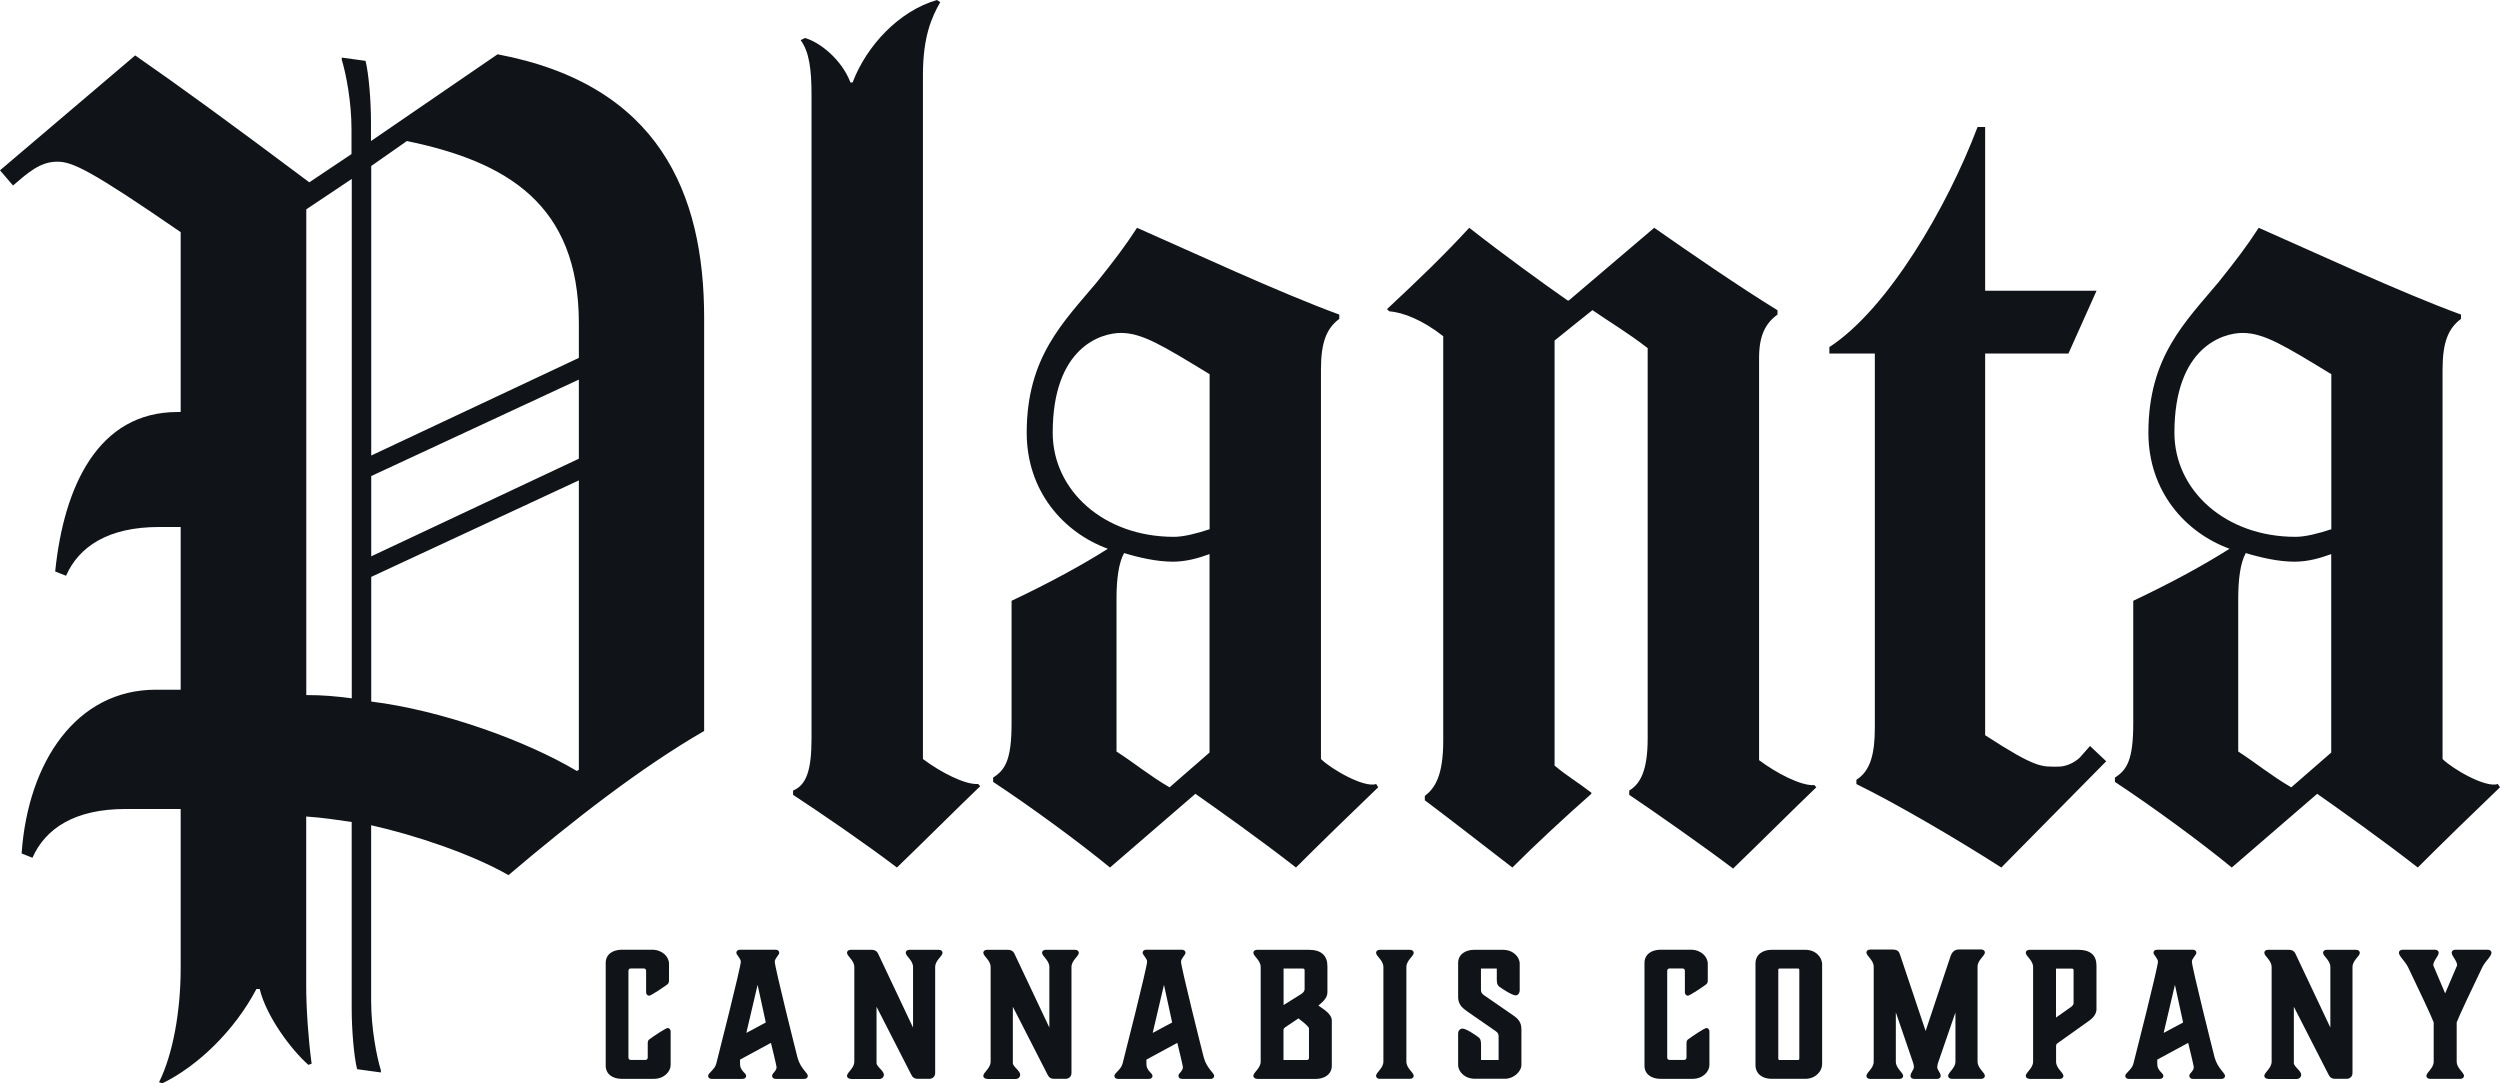 <svg width="120" height="52" viewBox="0 0 120 52" fill="none" xmlns="http://www.w3.org/2000/svg">
<path d="M33.807 35.082C30.744 36.852 27.474 39.404 24.407 42.006C22.589 40.966 19.89 40.079 17.815 39.611V48.043C17.815 49.344 18.075 50.699 18.282 51.374V51.478L17.141 51.321C16.984 50.695 16.881 49.394 16.881 48.408V39.454C16.153 39.35 15.479 39.246 14.698 39.193V47.314C14.698 48.408 14.802 49.916 14.959 51.059L14.802 51.113C13.971 50.384 12.776 48.772 12.466 47.471H12.309C11.272 49.448 9.507 51.167 7.791 52L7.634 51.946C8.308 50.591 8.672 48.511 8.672 46.481V38.832H6.022C3.584 38.832 2.178 39.769 1.558 41.173L1.037 40.966C1.347 36.541 3.687 33.106 7.477 33.106H8.672V25.296H7.634C5.196 25.296 3.79 26.232 3.17 27.637L2.649 27.43C3.067 23.319 4.724 19.777 8.515 19.777H8.672V11.142C4.361 8.175 3.48 7.761 2.753 7.761C1.922 7.761 1.352 8.283 0.624 8.904L0 8.175L6.489 2.66C8.515 4.065 10.953 5.834 14.847 8.751L16.872 7.396V6.199C16.872 4.898 16.612 3.543 16.405 2.867V2.764L17.546 2.921C17.703 3.547 17.807 4.848 17.807 5.834V6.77L23.883 2.606C31.62 4.065 33.799 9.269 33.799 15.252V35.082H33.807ZM16.885 8.589L14.702 10.048V33.363C15.479 33.363 16.104 33.417 16.885 33.52V8.589ZM27.785 17.179V15.513C27.785 9.787 24.304 7.756 19.53 6.77L17.819 7.968V21.865L27.785 17.179ZM27.785 22.018V18.219L17.819 22.851V26.704L27.785 22.018ZM27.785 36.955V23.058L17.819 27.691V33.674C21.192 34.092 25.242 35.547 27.685 37.005L27.785 36.955ZM47.05 37.738C46.013 38.729 44.297 40.444 43.053 41.641C41.549 40.498 39.42 39.039 38.068 38.153V37.946C38.693 37.684 38.953 37.009 38.953 35.447V4.583C38.953 3.335 38.849 2.498 38.432 1.927L38.639 1.823C39.366 2.03 40.404 2.863 40.821 3.957H40.925C41.598 2.188 43.157 0.522 44.975 0L45.132 0.104C44.715 0.833 44.301 1.769 44.301 3.592V36.433C45.132 37.059 46.327 37.68 46.951 37.631L47.05 37.738ZM66.155 37.788C64.96 38.932 63.249 40.597 62.207 41.641C60.546 40.34 58.417 38.832 57.379 38.103L53.279 41.641C51.824 40.444 49.489 38.729 47.67 37.531V37.324C48.241 36.959 48.555 36.491 48.555 34.722V28.838C50.423 27.956 52.035 27.069 53.176 26.34C51.047 25.561 49.282 23.58 49.282 20.771C49.282 17.129 51.047 15.463 52.655 13.537C53.486 12.497 54.007 11.817 54.577 10.934C57.069 12.028 61.43 14.059 64.286 15.099V15.306C63.662 15.774 63.406 16.449 63.406 17.75V36.433C63.873 36.901 65.481 37.838 66.055 37.631L66.155 37.788ZM58.057 17.958C55.825 16.603 54.837 15.981 53.8 15.981C52.866 15.981 50.53 16.657 50.53 20.771C50.53 23.53 52.969 25.768 56.346 25.768C56.813 25.768 57.437 25.61 58.061 25.403V17.958H58.057ZM58.057 36.122V26.597C57.487 26.804 56.916 26.961 56.292 26.961C55.515 26.961 54.631 26.754 53.957 26.547C53.697 27.015 53.593 27.794 53.593 28.735V36.073C54.478 36.645 55.152 37.216 56.139 37.792L58.057 36.122ZM87.185 37.788C86.148 38.778 84.432 40.494 83.188 41.691C81.89 40.701 79.295 38.882 78.203 38.153V37.946C78.724 37.635 79.088 37.009 79.088 35.447V16.71C78.154 15.981 77.269 15.463 76.438 14.887C76.438 14.887 74.934 16.085 74.62 16.346V36.748C75.244 37.27 75.711 37.527 76.385 38.049V38.103C75.141 39.197 73.686 40.548 72.594 41.641C71.036 40.444 69.374 39.143 68.391 38.414V38.206C68.858 37.842 69.275 37.27 69.275 35.551V16.139C68.287 15.36 67.353 14.995 66.68 14.941L66.576 14.838C68.081 13.433 69.226 12.339 70.524 10.934C72.185 12.236 74.053 13.59 75.248 14.423H75.302L79.402 10.934C81.117 12.132 83.453 13.744 85.321 14.892V15.099C84.751 15.513 84.436 16.089 84.436 17.179V36.487C85.267 37.113 86.462 37.734 87.086 37.684L87.185 37.788ZM101.098 36.541L96.064 41.641C94.038 40.34 91.029 38.571 89.107 37.635V37.428C89.781 37.009 89.992 36.18 89.992 34.929V16.971H87.809V16.661C90.612 14.838 93.468 9.948 94.923 6.095H95.287V13.955H100.635L99.284 16.971H95.287V35.29C97.779 36.906 97.986 36.798 98.817 36.798C99.23 36.798 99.701 36.537 99.908 36.276L100.321 35.807L101.098 36.541ZM120 37.788C118.805 38.932 117.094 40.597 116.053 41.641C114.391 40.34 112.262 38.832 111.225 38.103L107.125 41.641C105.67 40.444 103.334 38.729 101.516 37.531V37.324C102.086 36.959 102.396 36.491 102.396 34.722V28.838C104.264 27.956 105.876 27.069 107.017 26.34C104.888 25.561 103.123 23.58 103.123 20.771C103.123 17.129 104.888 15.463 106.496 13.537C107.327 12.497 107.848 11.817 108.418 10.934C110.911 12.028 115.271 14.059 118.128 15.099V15.306C117.503 15.774 117.243 16.449 117.243 17.75V36.433C117.71 36.901 119.318 37.838 119.893 37.631L120 37.788ZM111.899 17.958C109.667 16.603 108.679 15.981 107.641 15.981C106.707 15.981 104.372 16.657 104.372 20.771C104.372 23.53 106.81 25.768 110.187 25.768C110.654 25.768 111.279 25.61 111.903 25.403V17.958H111.899ZM111.899 36.122V26.597C111.328 26.804 110.758 26.961 110.134 26.961C109.357 26.961 108.472 26.754 107.798 26.547C107.538 27.015 107.435 27.794 107.435 28.735V36.073C108.319 36.645 108.993 37.216 109.981 37.792L111.899 36.122Z" fill="#101418"/>
<path d="M32.191 51.122C32.191 51.432 31.881 51.785 31.381 51.785H29.851C29.409 51.785 29.074 51.565 29.074 51.151V46.22C29.074 45.81 29.409 45.586 29.851 45.586H31.302C31.786 45.586 32.112 45.922 32.112 46.257V47.045C32.112 47.169 32.087 47.21 32.021 47.26C31.889 47.359 31.252 47.795 31.153 47.795C31.087 47.795 31.013 47.728 31.013 47.637V46.593C31.013 46.535 30.963 46.485 30.905 46.485H30.273C30.215 46.485 30.165 46.535 30.165 46.593V50.77C30.165 50.828 30.215 50.877 30.273 50.877H30.984C31.042 50.877 31.091 50.828 31.091 50.77V50.09C31.091 49.966 31.116 49.924 31.182 49.879C31.314 49.779 31.951 49.344 32.05 49.344C32.116 49.344 32.191 49.41 32.191 49.502V51.122Z" fill="#101418"/>
<path d="M38.775 51.639C38.775 51.731 38.709 51.789 38.593 51.789H37.25C37.118 51.789 37.06 51.722 37.06 51.639C37.06 51.507 37.275 51.42 37.275 51.221C37.275 51.163 37.006 50.057 37.006 50.057L35.522 50.861V51.08C35.522 51.399 35.816 51.507 35.816 51.639C35.816 51.722 35.758 51.789 35.626 51.789H34.171C34.055 51.789 33.989 51.731 33.989 51.639C33.989 51.507 34.307 51.345 34.381 51.055C34.447 50.803 35.559 46.419 35.559 46.162C35.559 46.004 35.344 45.834 35.344 45.735C35.344 45.644 35.411 45.586 35.526 45.586H37.221C37.337 45.586 37.403 45.644 37.403 45.735C37.403 45.834 37.188 46.004 37.188 46.162C37.188 46.415 38.197 50.446 38.283 50.773C38.42 51.279 38.775 51.507 38.775 51.639ZM36.758 49.079L36.365 47.272L35.824 49.58L36.758 49.079Z" fill="#101418"/>
<path d="M40.838 51.784C40.722 51.784 40.656 51.718 40.656 51.644C40.656 51.469 41.007 51.283 41.007 50.956V46.419C41.007 46.091 40.656 45.901 40.656 45.731C40.656 45.656 40.722 45.59 40.838 45.59H41.821C42.074 45.59 42.131 45.731 42.181 45.843L43.826 49.323V46.419C43.826 46.091 43.475 45.901 43.475 45.731C43.475 45.656 43.541 45.59 43.657 45.59H45.058C45.174 45.59 45.24 45.656 45.24 45.731C45.24 45.905 44.888 46.091 44.888 46.419V51.499C44.888 51.673 44.773 51.784 44.595 51.784H44.078C43.859 51.784 43.801 51.702 43.727 51.557L42.074 48.325V51.026C42.074 51.2 42.425 51.395 42.425 51.586C42.425 51.71 42.326 51.793 42.198 51.793H40.838V51.784Z" fill="#101418"/>
<path d="M47.381 51.784C47.265 51.784 47.199 51.718 47.199 51.644C47.199 51.469 47.55 51.283 47.55 50.956V46.419C47.55 46.091 47.199 45.901 47.199 45.731C47.199 45.656 47.265 45.59 47.381 45.59H48.365C48.617 45.59 48.675 45.731 48.724 45.843L50.369 49.323V46.419C50.369 46.091 50.018 45.901 50.018 45.731C50.018 45.656 50.084 45.59 50.2 45.59H51.601C51.717 45.59 51.783 45.656 51.783 45.731C51.783 45.905 51.431 46.091 51.431 46.419V51.499C51.431 51.673 51.316 51.784 51.138 51.784H50.621C50.402 51.784 50.344 51.702 50.27 51.557L48.617 48.325V51.026C48.617 51.2 48.968 51.395 48.968 51.586C48.968 51.71 48.869 51.793 48.741 51.793H47.381V51.784Z" fill="#101418"/>
<path d="M58.281 51.639C58.281 51.731 58.214 51.789 58.099 51.789H56.755C56.623 51.789 56.565 51.722 56.565 51.639C56.565 51.507 56.78 51.42 56.78 51.221C56.78 51.163 56.511 50.057 56.511 50.057L55.028 50.861V51.08C55.028 51.399 55.321 51.507 55.321 51.639C55.321 51.722 55.263 51.789 55.131 51.789H53.672C53.556 51.789 53.49 51.731 53.49 51.639C53.49 51.507 53.808 51.345 53.883 51.055C53.949 50.803 55.061 46.419 55.061 46.162C55.061 46.004 54.846 45.834 54.846 45.735C54.846 45.644 54.912 45.586 55.028 45.586H56.722C56.838 45.586 56.904 45.644 56.904 45.735C56.904 45.834 56.689 46.004 56.689 46.162C56.689 46.415 57.698 50.446 57.785 50.773C57.925 51.279 58.281 51.507 58.281 51.639ZM56.263 49.079L55.871 47.272L55.329 49.58L56.263 49.079Z" fill="#101418"/>
<path d="M60.343 51.784C60.227 51.784 60.161 51.718 60.161 51.644C60.161 51.469 60.513 51.283 60.513 50.956V46.419C60.513 46.091 60.161 45.901 60.161 45.731C60.161 45.656 60.227 45.59 60.343 45.59H62.823C63.431 45.59 63.716 45.876 63.716 46.377V47.633C63.716 47.927 63.447 48.126 63.282 48.267C63.501 48.424 63.927 48.66 63.927 48.988V51.155C63.927 51.573 63.567 51.789 63.15 51.789H60.343V51.784ZM61.612 46.493V48.242L62.48 47.699C62.563 47.641 62.621 47.558 62.621 47.484V46.597C62.621 46.506 62.604 46.489 62.505 46.489H61.612V46.493ZM62.716 50.881C62.798 50.881 62.831 50.848 62.831 50.765V49.369C62.831 49.253 62.323 48.884 62.323 48.884L61.699 49.303C61.633 49.352 61.608 49.385 61.608 49.443V50.881H62.716Z" fill="#101418"/>
<path d="M67.506 50.956C67.506 51.283 67.858 51.474 67.858 51.644C67.858 51.718 67.791 51.784 67.676 51.784H66.233C66.117 51.784 66.051 51.718 66.051 51.644C66.051 51.469 66.403 51.283 66.403 50.956V46.419C66.403 46.091 66.051 45.901 66.051 45.731C66.051 45.656 66.117 45.59 66.233 45.59H67.676C67.791 45.59 67.858 45.656 67.858 45.731C67.858 45.905 67.506 46.091 67.506 46.419V50.956Z" fill="#101418"/>
<path d="M69.99 51.113V49.609C69.99 49.46 70.09 49.373 70.205 49.373C70.371 49.373 70.821 49.675 70.949 49.775C71.024 49.825 71.09 49.899 71.09 50.111V50.881H71.933V49.742C71.933 49.634 71.892 49.559 71.784 49.489L70.433 48.553C70.197 48.387 69.99 48.217 69.99 47.856V46.224C69.99 45.814 70.333 45.59 70.767 45.59H72.136C72.627 45.59 72.946 45.926 72.946 46.261V47.533C72.946 47.682 72.847 47.778 72.764 47.778C72.565 47.778 72.123 47.467 71.987 47.376C71.912 47.326 71.846 47.252 71.846 47.04V46.489H71.086V47.5C71.086 47.616 71.111 47.682 71.243 47.778L72.611 48.722C72.88 48.905 73.028 49.066 73.028 49.419V51.109C73.028 51.445 72.644 51.78 72.251 51.78H70.8C70.317 51.785 69.99 51.449 69.99 51.113Z" fill="#101418"/>
<path d="M82.052 51.121C82.052 51.432 81.742 51.785 81.241 51.785H79.712C79.27 51.785 78.935 51.565 78.935 51.151V46.22C78.935 45.81 79.27 45.586 79.712 45.586H81.163C81.647 45.586 81.973 45.922 81.973 46.257V47.044C81.973 47.169 81.948 47.21 81.882 47.26C81.75 47.359 81.113 47.794 81.014 47.794C80.948 47.794 80.874 47.728 80.874 47.637V46.593C80.874 46.535 80.824 46.485 80.766 46.485H80.134C80.076 46.485 80.026 46.535 80.026 46.593V50.769C80.026 50.827 80.076 50.877 80.134 50.877H80.845C80.902 50.877 80.952 50.827 80.952 50.769V50.09C80.952 49.965 80.977 49.924 81.043 49.879C81.175 49.779 81.812 49.344 81.911 49.344C81.977 49.344 82.052 49.41 82.052 49.501V51.121Z" fill="#101418"/>
<path d="M84.263 51.121V46.253C84.263 45.818 84.606 45.59 85.04 45.59H86.652C87.144 45.59 87.462 45.934 87.462 46.294V51.08C87.462 51.416 87.152 51.784 86.652 51.784H85.04C84.598 51.784 84.263 51.548 84.263 51.121ZM85.416 50.881H86.309C86.342 50.881 86.367 50.848 86.367 50.823V46.547C86.367 46.514 86.342 46.489 86.309 46.489H85.416C85.383 46.489 85.358 46.514 85.358 46.547V50.823C85.358 50.852 85.383 50.881 85.416 50.881Z" fill="#101418"/>
<path d="M93.865 48.586L93.022 51.03C92.997 51.113 92.988 51.18 92.988 51.229C92.988 51.362 93.154 51.49 93.154 51.648C93.154 51.722 93.088 51.789 92.972 51.789H91.885C91.769 51.789 91.703 51.722 91.703 51.648C91.703 51.49 91.86 51.362 91.868 51.229C91.868 51.18 91.86 51.113 91.835 51.03L91 48.594V50.96C91 51.287 91.352 51.478 91.352 51.648C91.352 51.722 91.285 51.789 91.17 51.789H89.769C89.653 51.789 89.587 51.722 89.587 51.648C89.587 51.474 89.938 51.287 89.938 50.96V46.406C89.938 46.079 89.587 45.888 89.587 45.719C89.587 45.644 89.653 45.578 89.769 45.578H90.835C91.095 45.578 91.153 45.685 91.195 45.806L92.43 49.489L93.625 45.901C93.666 45.777 93.766 45.574 94.034 45.574H95.092C95.208 45.574 95.274 45.64 95.274 45.714C95.274 45.888 94.923 46.075 94.923 46.402V50.956C94.923 51.283 95.274 51.474 95.274 51.644C95.274 51.718 95.208 51.785 95.092 51.785H93.691C93.575 51.785 93.509 51.718 93.509 51.644C93.509 51.47 93.861 51.283 93.861 50.956V48.586H93.865Z" fill="#101418"/>
<path d="M97.419 51.784C97.304 51.784 97.237 51.718 97.237 51.644C97.237 51.469 97.589 51.283 97.589 50.956V46.419C97.589 46.091 97.237 45.901 97.237 45.731C97.237 45.656 97.304 45.59 97.419 45.59H99.738C100.346 45.59 100.631 45.851 100.631 46.352V48.445C100.631 48.635 100.515 48.822 100.288 48.988L98.775 50.065C98.717 50.106 98.692 50.139 98.692 50.206V50.96C98.692 51.287 99.044 51.478 99.044 51.648C99.044 51.722 98.978 51.789 98.862 51.789H97.419V51.784ZM98.688 46.493V48.843L99.399 48.341C99.515 48.258 99.532 48.2 99.532 48.142V46.609C99.532 46.502 99.523 46.493 99.416 46.493H98.688Z" fill="#101418"/>
<path d="M106.802 51.639C106.802 51.731 106.736 51.789 106.62 51.789H105.277C105.145 51.789 105.087 51.722 105.087 51.639C105.087 51.507 105.302 51.42 105.302 51.221C105.302 51.163 105.033 50.057 105.033 50.057L103.549 50.861V51.08C103.549 51.399 103.843 51.507 103.843 51.639C103.843 51.722 103.785 51.789 103.653 51.789H102.193C102.078 51.789 102.012 51.731 102.012 51.639C102.012 51.507 102.33 51.345 102.404 51.055C102.47 50.803 103.582 46.419 103.582 46.162C103.582 46.004 103.367 45.834 103.367 45.735C103.367 45.644 103.433 45.586 103.549 45.586H105.244C105.36 45.586 105.426 45.644 105.426 45.735C105.426 45.834 105.211 46.004 105.211 46.162C105.211 46.415 106.219 50.446 106.306 50.773C106.451 51.279 106.802 51.507 106.802 51.639ZM104.789 49.079L104.397 47.272L103.855 49.58L104.789 49.079Z" fill="#101418"/>
<path d="M108.869 51.784C108.753 51.784 108.687 51.718 108.687 51.644C108.687 51.469 109.038 51.283 109.038 50.956V46.419C109.038 46.091 108.687 45.901 108.687 45.731C108.687 45.656 108.753 45.59 108.869 45.59H109.853C110.105 45.59 110.163 45.731 110.212 45.843L111.857 49.323V46.419C111.857 46.091 111.506 45.901 111.506 45.731C111.506 45.656 111.572 45.59 111.688 45.59H113.089C113.205 45.59 113.271 45.656 113.271 45.731C113.271 45.905 112.92 46.091 112.92 46.419V51.499C112.92 51.673 112.804 51.784 112.626 51.784H112.109C111.89 51.784 111.832 51.702 111.758 51.557L110.105 48.325V51.026C110.105 51.2 110.456 51.395 110.456 51.586C110.456 51.71 110.357 51.793 110.229 51.793H108.869V51.784Z" fill="#101418"/>
<path d="M117.367 47.682L117.942 46.336C117.942 46.108 117.681 45.901 117.681 45.727C117.681 45.652 117.747 45.586 117.863 45.586H119.409C119.525 45.586 119.591 45.652 119.591 45.727C119.591 45.901 119.297 46.129 119.149 46.431C118.69 47.376 117.979 48.892 117.921 49.075V50.956C117.921 51.283 118.272 51.474 118.272 51.644C118.272 51.718 118.206 51.785 118.09 51.785H116.648C116.532 51.785 116.466 51.718 116.466 51.644C116.466 51.47 116.817 51.283 116.817 50.956V49.075C116.759 48.892 116.049 47.376 115.59 46.431C115.441 46.129 115.147 45.897 115.147 45.727C115.147 45.652 115.214 45.586 115.329 45.586H116.875C116.991 45.586 117.057 45.652 117.057 45.727C117.057 45.901 116.797 46.104 116.797 46.336L117.367 47.682Z" fill="#101418"/>
</svg>
